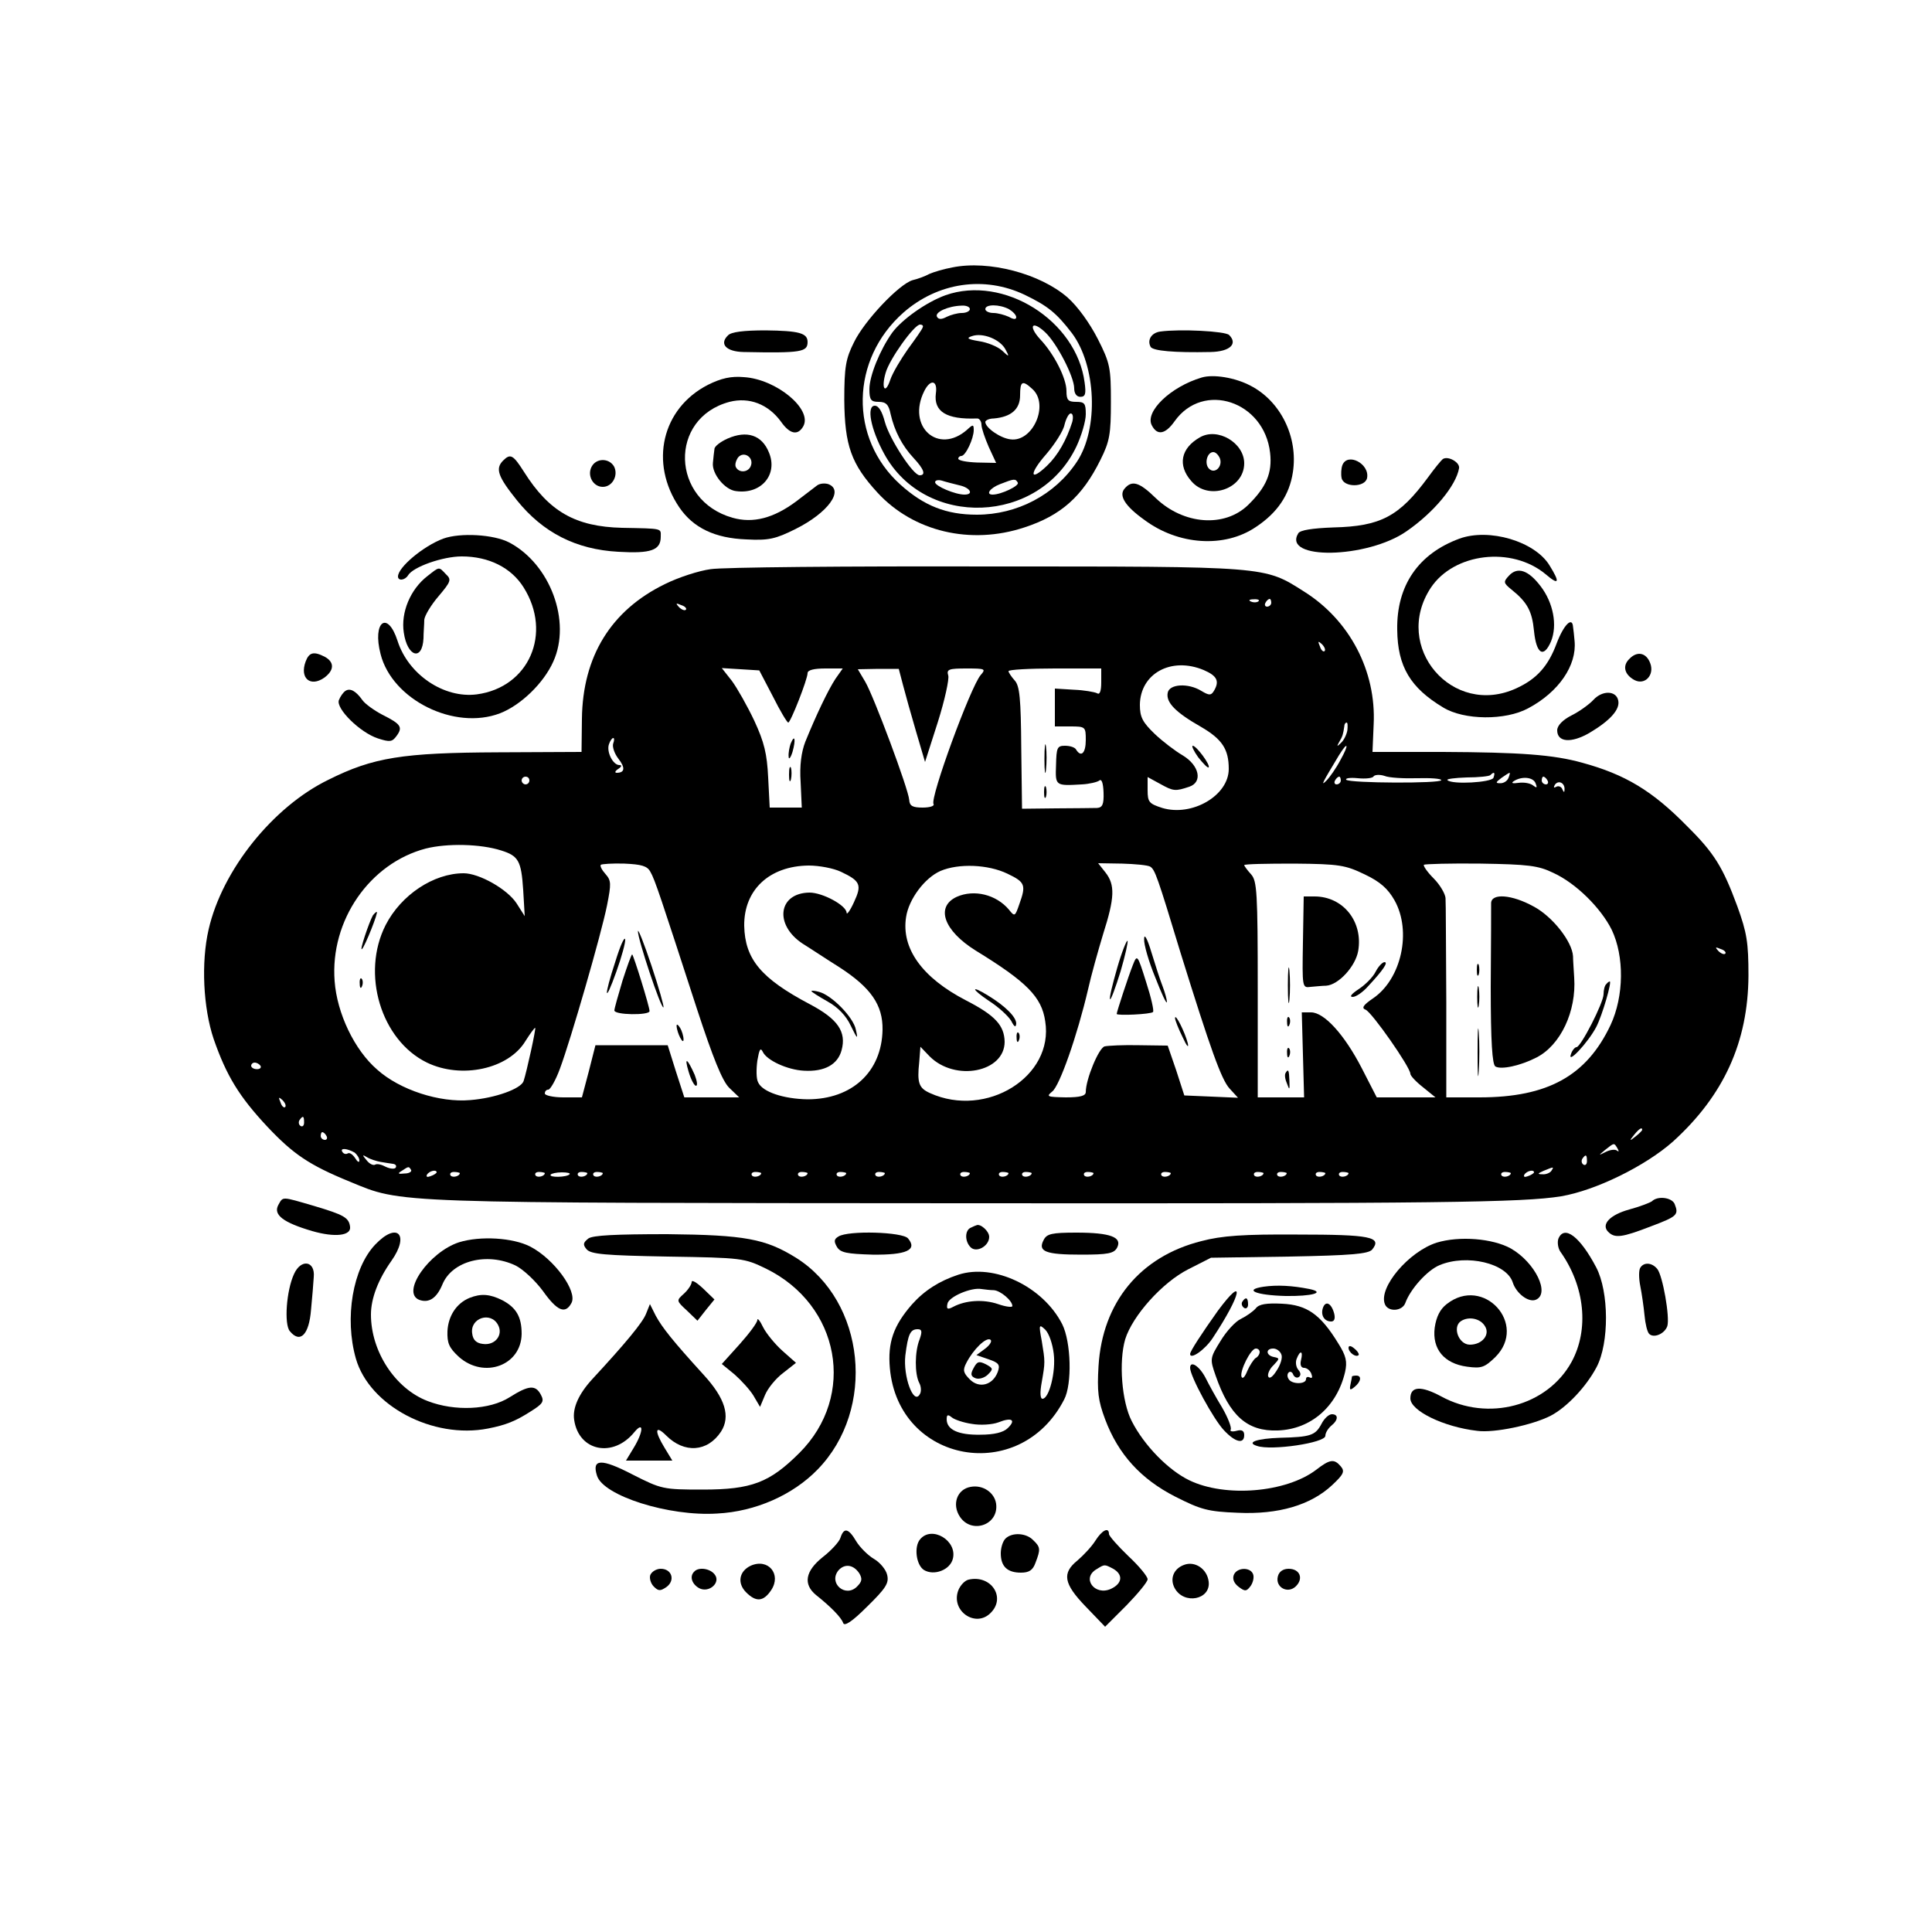 <?xml version="1.0" standalone="no"?>
<!DOCTYPE svg PUBLIC "-//W3C//DTD SVG 20010904//EN"
 "http://www.w3.org/TR/2001/REC-SVG-20010904/DTD/svg10.dtd">
<svg version="1.0" xmlns="http://www.w3.org/2000/svg"
 width="500pt" height="500pt" viewBox="0 0 500 500"
 preserveAspectRatio="xMidYMid meet">
<g transform="translate(0,500) scale(0.1,-0.1)"
fill="#000000" stroke="none">
<path d="M2465 4308 c-22 -4 -49 -12 -60 -17 -11 -6 -30 -13 -43 -16 -35 -10
-125 -105 -152 -161 -21 -42 -25 -63 -25 -149 1 -118 18 -166 86 -240 93 -101
241 -136 380 -90 95 31 150 80 197 175 24 48 27 67 27 150 0 88 -2 100 -34
163 -21 41 -52 84 -78 107 -71 62 -204 97 -298 78z m187 -71 c60 -29 82 -47
122 -99 63 -84 70 -247 13 -333 -57 -86 -155 -137 -259 -137 -79 0 -137 23
-198 78 -133 120 -129 324 8 445 89 78 209 96 314 46z"/>
<path d="M2447 4236 c-50 -18 -113 -63 -138 -97 -32 -45 -59 -112 -59 -146 0
-28 4 -33 24 -33 19 0 26 -7 31 -32 10 -43 29 -81 60 -114 26 -28 32 -44 15
-44 -17 0 -78 94 -90 138 -7 27 -16 42 -26 42 -22 0 -11 -60 24 -124 106 -195
402 -184 498 19 13 28 24 65 24 83 0 28 -3 32 -25 32 -21 0 -25 5 -25 28 0 33
-32 96 -68 134 -32 35 -21 50 13 18 30 -28 75 -115 75 -145 0 -13 6 -22 16
-22 13 0 15 8 11 37 -21 161 -210 279 -360 226z m63 -36 c0 -5 -9 -10 -21 -10
-11 0 -29 -5 -39 -10 -13 -7 -21 -7 -25 0 -7 12 29 28 63 29 12 1 22 -3 22 -9z
m101 0 c10 -6 19 -15 19 -21 0 -6 -7 -6 -19 1 -11 5 -29 10 -40 10 -12 0 -21
5 -21 10 0 13 36 13 61 0z m-223 -47 c-1 -5 -19 -30 -38 -56 -19 -27 -40 -62
-46 -80 -13 -39 -24 -23 -12 18 10 36 74 125 89 125 6 0 9 -3 7 -7z m214 -57
c11 -20 10 -21 -9 -3 -11 10 -38 21 -59 24 -30 5 -34 8 -19 13 28 10 73 -8 87
-34z m-180 -114 c-6 -47 27 -68 106 -65 6 1 12 -7 12 -16 0 -9 9 -35 19 -58
l19 -41 -49 1 c-27 1 -49 5 -49 10 0 4 4 7 8 7 11 0 32 45 32 67 0 15 -2 15
-17 1 -75 -66 -157 8 -111 100 16 32 35 28 30 -6z m250 11 c44 -40 1 -138 -57
-130 -26 3 -65 30 -65 45 0 4 10 9 22 9 45 4 68 24 68 60 0 37 6 40 32 16z
m103 -85 c-15 -47 -37 -86 -65 -113 -46 -44 -47 -21 -2 30 22 26 44 60 47 76
4 16 11 29 16 29 6 0 7 -10 4 -22z m-292 -164 c28 -6 38 -24 13 -24 -24 0 -76
22 -76 32 0 5 8 7 18 4 9 -3 29 -8 45 -12z m151 7 c5 -8 -43 -31 -65 -31 -19
0 -7 17 19 27 36 14 40 15 46 4z"/>
<path d="M1884 4132 c-23 -22 -5 -42 40 -43 150 -3 166 0 166 26 0 23 -22 29
-109 30 -56 0 -89 -4 -97 -13z"/>
<path d="M3003 4142 c-23 -3 -35 -22 -25 -40 7 -10 60 -15 155 -13 50 1 71 21
48 44 -10 10 -127 16 -178 9z"/>
<path d="M1832 4004 c-119 -61 -152 -202 -74 -317 36 -53 92 -80 174 -83 57
-3 75 1 127 27 84 42 126 100 85 116 -9 3 -22 2 -29 -3 -7 -5 -31 -24 -55 -42
-58 -43 -111 -57 -164 -42 -160 45 -166 258 -8 300 51 13 100 -6 133 -51 23
-33 44 -37 58 -12 24 44 -70 122 -154 127 -33 3 -59 -3 -93 -20z"/>
<path d="M3110 4023 c-81 -24 -148 -89 -129 -124 14 -27 35 -23 59 11 74 104
232 52 247 -82 6 -52 -10 -89 -57 -135 -61 -59 -167 -51 -239 18 -43 42 -62
47 -81 24 -15 -18 2 -45 51 -80 88 -66 208 -74 289 -19 56 37 87 83 96 142 14
91 -32 184 -110 224 -40 21 -96 30 -126 21z"/>
<path d="M1883 3865 c-18 -8 -34 -20 -34 -27 -1 -7 -3 -24 -4 -36 -3 -28 31
-70 60 -73 65 -9 109 43 85 100 -18 45 -57 58 -107 36z m60 -71 c-6 -16 -29
-19 -38 -4 -4 6 -1 17 5 26 15 18 42 0 33 -22z"/>
<path d="M3105 3868 c-49 -28 -58 -72 -22 -113 44 -52 137 -21 137 46 0 53
-69 94 -115 67z m52 -54 c8 -21 -13 -42 -28 -27 -13 13 -5 43 11 43 6 0 13 -7
17 -16z"/>
<path d="M1302 3808 c-21 -21 -13 -42 36 -103 67 -83 152 -127 262 -133 85 -5
110 4 110 39 0 22 7 21 -100 23 -121 3 -189 42 -254 145 -28 44 -35 48 -54 29z"/>
<path d="M3734 3812 c-5 -4 -22 -25 -38 -47 -75 -102 -123 -127 -245 -130 -55
-2 -86 -7 -91 -15 -43 -70 178 -66 280 5 71 49 128 118 136 163 3 15 -28 33
-42 24z"/>
<path d="M1531 3792 c-12 -23 4 -52 29 -52 25 0 41 30 29 53 -13 22 -46 22
-58 -1z"/>
<path d="M3474 3796 c-3 -8 -4 -23 -2 -33 5 -25 61 -25 66 0 7 37 -51 67 -64
33z"/>
<path d="M1147 3606 c-51 -19 -117 -74 -117 -98 0 -12 18 -10 26 3 13 22 90
49 139 49 70 0 128 -29 160 -80 75 -119 14 -259 -121 -277 -85 -11 -177 51
-205 138 -26 81 -66 50 -44 -34 30 -118 191 -198 309 -153 54 21 113 78 138
134 47 104 -8 252 -114 308 -40 21 -127 26 -171 10z"/>
<path d="M3777 3606 c-106 -39 -163 -121 -161 -236 1 -95 34 -150 119 -201 54
-33 161 -34 220 -2 79 42 126 111 120 174 -1 13 -3 30 -4 37 -2 27 -24 5 -42
-42 -22 -60 -52 -93 -104 -117 -166 -77 -323 107 -222 260 60 90 209 108 297
35 35 -30 38 -22 10 23 -38 62 -156 97 -233 69z"/>
<path d="M1839 3527 c-30 -4 -83 -21 -119 -39 -139 -68 -212 -187 -214 -348
l-1 -86 -215 -1 c-248 -1 -324 -13 -440 -71 -144 -70 -275 -234 -310 -387 -20
-86 -14 -204 13 -284 33 -95 66 -149 139 -227 67 -71 108 -99 213 -142 138
-57 94 -55 1595 -56 1232 -1 1441 2 1540 18 89 15 218 78 290 142 131 119 194
257 195 429 0 86 -4 111 -29 180 -37 100 -59 137 -130 207 -90 92 -161 134
-271 164 -75 21 -161 27 -361 28 l-182 0 3 71 c7 138 -62 270 -180 344 -104
66 -91 65 -821 65 -363 1 -685 -2 -715 -7z m1418 -83 c-3 -3 -12 -4 -19 -1 -8
3 -5 6 6 6 11 1 17 -2 13 -5z m33 -4 c0 -5 -5 -10 -11 -10 -5 0 -7 5 -4 10 3
6 8 10 11 10 2 0 4 -4 4 -10z m-1515 -18 c-3 -3 -11 0 -18 7 -9 10 -8 11 6 5
10 -3 15 -9 12 -12z m1653 -107 c-3 -3 -9 2 -12 12 -6 14 -5 15 5 6 7 -7 10
-15 7 -18z m-313 -49 c35 -15 42 -29 26 -55 -7 -11 -12 -11 -32 1 -34 21 -83
18 -87 -5 -5 -25 21 -51 86 -88 55 -32 72 -58 72 -109 0 -69 -95 -124 -172
-101 -34 11 -38 15 -38 46 l0 34 33 -18 c34 -19 39 -19 75 -7 35 12 26 55 -17
81 -19 11 -52 36 -73 56 -31 30 -38 43 -38 75 1 81 81 125 165 90z m-1115 -68
c19 -38 37 -68 40 -68 6 0 50 112 50 128 0 8 17 12 46 12 l45 0 -19 -27 c-19
-29 -50 -94 -78 -163 -10 -26 -15 -61 -12 -104 l3 -66 -41 0 -42 0 -4 78 c-3
61 -10 91 -36 147 -18 38 -44 84 -58 103 l-26 33 49 -3 48 -3 35 -67z m337 29
c6 -23 21 -77 34 -121 l23 -78 33 103 c18 57 30 112 27 121 -5 16 2 18 47 18
49 0 51 -1 37 -17 -26 -30 -132 -319 -122 -334 3 -5 -10 -9 -28 -9 -26 0 -34
4 -35 20 -2 28 -92 269 -114 306 l-19 32 53 1 53 0 11 -42z m513 7 c0 -23 -4
-33 -11 -28 -6 3 -33 8 -60 9 l-49 3 0 -49 0 -49 40 0 c39 0 40 -1 40 -35 0
-34 -12 -46 -25 -25 -3 6 -16 10 -29 10 -20 0 -22 -5 -23 -50 -2 -54 -2 -54
67 -50 19 1 40 6 45 10 6 5 10 -6 11 -31 1 -31 -3 -39 -17 -40 -11 0 -58 -1
-106 -1 l-88 -1 -2 157 c-1 128 -4 161 -17 175 -9 10 -16 21 -16 24 0 4 54 7
120 7 l120 0 0 -36z m637 -124 c-2 -11 -9 -26 -17 -33 -10 -10 -11 -9 -4 3 9
15 10 20 13 40 0 6 3 10 6 10 3 0 3 -9 2 -20z m-1900 -34 c-3 -8 3 -26 13 -39
19 -24 17 -37 -4 -37 -6 0 -4 5 4 10 9 6 10 10 3 10 -17 0 -34 35 -27 54 3 9
8 16 11 16 3 0 3 -6 0 -14z m1882 -43 c-11 -21 -28 -45 -36 -53 -16 -16 -12
-8 32 65 24 39 27 29 4 -12z m199 -47 c34 1 62 -1 62 -5 0 -9 -237 -8 -246 1
-3 4 10 6 30 4 20 -2 39 0 41 5 3 4 16 5 28 1 12 -5 50 -7 85 -6z m197 1 c-5
-12 -107 -18 -119 -6 -4 3 19 6 50 7 30 0 58 3 61 6 10 10 13 7 8 -7z m39 0
c-3 -8 -12 -14 -21 -14 -13 0 -13 2 3 14 10 7 19 13 21 13 1 0 0 -6 -3 -13z
m-2534 -7 c0 -5 -4 -10 -10 -10 -5 0 -10 5 -10 10 0 6 5 10 10 10 6 0 10 -4
10 -10z m2100 0 c0 -5 -5 -10 -11 -10 -5 0 -7 5 -4 10 3 6 8 10 11 10 2 0 4
-4 4 -10z m504 -7 c5 -12 3 -13 -6 -6 -7 6 -24 9 -38 7 -15 -2 -20 -1 -13 4
21 14 51 11 57 -5z m31 7 c3 -5 1 -10 -4 -10 -6 0 -11 5 -11 10 0 6 2 10 4 10
3 0 8 -4 11 -10z m44 -23 c0 -9 -2 -8 -6 1 -2 6 -10 9 -15 6 -7 -4 -8 -2 -4 5
9 13 26 5 25 -12z m-2752 -158 c45 -14 52 -27 57 -102 l4 -68 -21 33 c-24 37
-97 78 -137 78 -78 0 -162 -56 -202 -134 -64 -126 -12 -298 107 -356 89 -43
211 -17 255 56 12 19 23 34 25 34 3 0 -22 -114 -30 -138 -7 -20 -74 -44 -138
-49 -79 -7 -182 26 -241 79 -59 51 -104 146 -110 229 -12 157 91 305 236 343
56 14 142 12 195 -5z m386 -55 c12 -20 28 -70 121 -356 41 -125 65 -185 83
-203 l26 -25 -71 0 -71 0 -22 68 -21 67 -94 0 -93 0 -17 -67 -18 -68 -48 0
c-26 0 -48 5 -48 10 0 6 4 10 9 10 5 0 19 24 30 54 28 75 107 348 122 423 11
56 11 64 -4 81 -9 10 -15 21 -12 24 3 2 30 4 61 3 44 -2 59 -6 67 -21z m1294
13 c12 -8 18 -24 78 -222 78 -251 106 -329 127 -352 l22 -24 -69 3 -70 3 -21
65 -22 64 -73 1 c-41 1 -81 -1 -90 -3 -15 -3 -49 -85 -49 -118 0 -10 -14 -14
-52 -14 -48 1 -51 2 -35 15 19 14 65 145 93 265 8 36 26 100 39 143 30 94 31
127 6 159 l-19 24 62 -1 c34 -1 67 -4 73 -8z m555 -20 c40 -19 60 -37 77 -67
45 -80 18 -204 -56 -254 -25 -17 -30 -25 -19 -29 16 -6 116 -149 116 -166 0
-5 15 -21 33 -35 l32 -26 -76 0 -76 0 -39 76 c-45 87 -97 144 -131 144 l-24 0
3 -110 3 -110 -60 0 -60 0 0 279 c0 252 -2 281 -17 298 -10 11 -18 22 -18 24
0 3 58 4 129 4 118 -1 133 -4 183 -28z m488 4 c59 -27 123 -91 151 -147 33
-69 32 -172 -3 -247 -62 -131 -162 -187 -339 -187 l-86 0 0 248 c-1 136 -1
256 -2 268 -1 11 -14 34 -31 51 -16 16 -27 32 -25 35 3 2 69 4 147 3 123 -2
149 -5 188 -24z m-1844 3 c51 -24 55 -34 34 -79 -10 -22 -19 -34 -19 -27 -1
19 -62 52 -96 52 -81 -1 -92 -83 -18 -132 21 -13 63 -41 95 -61 82 -53 113
-98 112 -162 -2 -109 -79 -180 -194 -180 -62 1 -117 19 -128 44 -5 9 -5 34 -2
56 5 29 8 35 14 23 10 -22 64 -47 107 -49 53 -3 87 16 97 53 13 48 -10 81 -82
119 -127 67 -168 117 -170 203 -1 93 65 155 167 156 27 0 64 -7 83 -16z m431
-5 c46 -22 49 -29 31 -79 -11 -32 -12 -33 -27 -14 -33 39 -90 53 -135 33 -56
-26 -33 -88 49 -139 132 -81 171 -120 180 -183 23 -143 -152 -252 -298 -186
-29 13 -34 26 -28 81 l3 39 24 -25 c66 -66 194 -41 194 38 -1 42 -24 68 -100
107 -114 59 -168 135 -155 216 7 46 48 101 89 119 47 20 123 17 173 -7z m1858
-207 c-3 -3 -11 0 -18 7 -9 10 -8 11 6 5 10 -3 15 -9 12 -12z m-3791 -290 c3
-5 -1 -9 -9 -9 -8 0 -15 4 -15 9 0 4 4 8 9 8 6 0 12 -4 15 -8z m64 -107 c-3
-3 -9 2 -12 12 -6 14 -5 15 5 6 7 -7 10 -15 7 -18z m49 -40 c0 -8 -4 -12 -9
-9 -5 3 -6 10 -3 15 9 13 12 11 12 -6z m3463 -19 c0 -2 -8 -10 -17 -17 -16
-13 -17 -12 -4 4 13 16 21 21 21 13z m-3405 -16 c3 -5 1 -10 -4 -10 -6 0 -11
5 -11 10 0 6 2 10 4 10 3 0 8 -4 11 -10z m3341 -32 c4 -7 4 -10 -1 -6 -4 4
-17 3 -29 -3 -20 -10 -20 -10 -2 5 24 19 23 19 32 4z m-3268 -11 c6 -5 12 -14
12 -20 0 -7 -5 -4 -11 6 -6 9 -14 15 -19 12 -5 -3 -11 -1 -14 4 -7 11 13 9 32
-2z m67 -24 c11 -2 25 -4 32 -5 7 -1 10 -5 7 -10 -3 -4 -14 -3 -25 2 -11 6
-23 9 -28 6 -5 -3 -15 2 -22 11 -12 14 -12 16 1 8 8 -5 24 -10 35 -12z m3122
2 c0 -8 -4 -12 -9 -9 -5 3 -6 10 -3 15 9 13 12 11 12 -6z m-3043 -23 c2 -4 -5
-9 -17 -9 -17 -2 -19 0 -7 7 18 12 18 12 24 2z m2951 -2 c-3 -5 -14 -10 -23
-9 -14 0 -13 2 3 9 27 11 27 11 20 0z m-2885 -4 c0 -2 -7 -7 -16 -10 -8 -3
-12 -2 -9 4 6 10 25 14 25 6z m60 -2 c0 -8 -19 -13 -24 -6 -3 5 1 9 9 9 8 0
15 -2 15 -3z m220 0 c0 -8 -19 -13 -24 -6 -3 5 1 9 9 9 8 0 15 -2 15 -3z m64
-3 c-7 -8 -54 -9 -49 -1 2 3 15 6 29 6 14 0 23 -2 20 -5z m46 3 c0 -8 -19 -13
-24 -6 -3 5 1 9 9 9 8 0 15 -2 15 -3z m40 0 c0 -8 -19 -13 -24 -6 -3 5 1 9 9
9 8 0 15 -2 15 -3z m410 0 c0 -8 -19 -13 -24 -6 -3 5 1 9 9 9 8 0 15 -2 15 -3z
m120 0 c0 -8 -19 -13 -24 -6 -3 5 1 9 9 9 8 0 15 -2 15 -3z m100 0 c0 -8 -19
-13 -24 -6 -3 5 1 9 9 9 8 0 15 -2 15 -3z m100 0 c0 -8 -19 -13 -24 -6 -3 5 1
9 9 9 8 0 15 -2 15 -3z m220 0 c0 -8 -19 -13 -24 -6 -3 5 1 9 9 9 8 0 15 -2
15 -3z m100 0 c0 -8 -19 -13 -24 -6 -3 5 1 9 9 9 8 0 15 -2 15 -3z m60 0 c0
-8 -19 -13 -24 -6 -3 5 1 9 9 9 8 0 15 -2 15 -3z m160 0 c0 -8 -19 -13 -24 -6
-3 5 1 9 9 9 8 0 15 -2 15 -3z m200 0 c0 -8 -19 -13 -24 -6 -3 5 1 9 9 9 8 0
15 -2 15 -3z m240 0 c0 -8 -19 -13 -24 -6 -3 5 1 9 9 9 8 0 15 -2 15 -3z m60
0 c0 -8 -19 -13 -24 -6 -3 5 1 9 9 9 8 0 15 -2 15 -3z m100 0 c0 -8 -19 -13
-24 -6 -3 5 1 9 9 9 8 0 15 -2 15 -3z m60 0 c0 -8 -19 -13 -24 -6 -3 5 1 9 9
9 8 0 15 -2 15 -3z m420 0 c0 -8 -19 -13 -24 -6 -3 5 1 9 9 9 8 0 15 -2 15 -3z
m60 2 c0 -2 -7 -7 -16 -10 -8 -3 -12 -2 -9 4 6 10 25 14 25 6z"/>
<path d="M3101 3040 c13 -16 24 -28 27 -26 5 6 -31 55 -41 56 -4 0 2 -13 14
-30z"/>
<path d="M2046 3075 c-3 -9 -6 -24 -5 -33 0 -9 5 -4 10 12 9 32 6 48 -5 21z"/>
<path d="M2042 2995 c0 -16 2 -22 5 -12 2 9 2 23 0 30 -3 6 -5 -1 -5 -18z"/>
<path d="M2703 3035 c0 -33 2 -45 4 -27 2 18 2 45 0 60 -2 15 -4 0 -4 -33z"/>
<path d="M2702 2950 c0 -14 2 -19 5 -12 2 6 2 18 0 25 -3 6 -5 1 -5 -13z"/>
<path d="M965 2631 c-10 -18 -36 -95 -28 -87 8 8 43 96 38 96 -2 0 -6 -4 -10
-9z"/>
<path d="M931 2454 c0 -11 3 -14 6 -6 3 7 2 16 -1 19 -3 4 -6 -2 -5 -13z"/>
<path d="M1651 2590 c-1 -19 60 -202 66 -197 2 2 -12 51 -31 108 -19 57 -35
97 -35 89z"/>
<path d="M1593 2513 c-31 -94 -29 -115 2 -28 14 39 24 76 23 84 -2 8 -13 -17
-25 -56z"/>
<path d="M1611 2462 c-11 -37 -21 -72 -21 -77 0 -12 90 -13 91 -2 1 9 -42 147
-45 147 -2 0 -13 -31 -25 -68z"/>
<path d="M1751 2345 c1 -19 18 -51 18 -35 0 8 -4 22 -9 30 -5 8 -9 11 -9 5z"/>
<path d="M1782 2227 c6 -21 15 -37 19 -37 5 0 3 12 -3 28 -19 43 -28 49 -16 9z"/>
<path d="M2961 2570 c-1 -14 12 -59 29 -100 16 -41 29 -70 30 -63 0 6 -5 24
-11 40 -6 15 -19 55 -29 88 -11 37 -19 50 -19 35z"/>
<path d="M2891 2494 c-12 -42 -21 -78 -18 -80 2 -2 14 30 27 72 12 41 20 77
18 79 -2 3 -15 -29 -27 -71z"/>
<path d="M2932 2503 c-12 -30 -42 -122 -42 -127 0 -5 89 -1 94 5 3 3 -5 38
-18 78 -22 70 -23 72 -34 44z"/>
<path d="M3041 2365 c0 -5 9 -28 20 -50 10 -22 16 -29 13 -15 -7 28 -33 80
-33 65z"/>
<path d="M3372 2562 c-2 -118 -2 -119 20 -116 13 1 31 3 40 3 32 2 76 50 83
90 13 76 -39 141 -113 141 l-28 0 -2 -118z"/>
<path d="M3333 2450 c0 -41 2 -58 4 -37 2 20 2 54 0 75 -2 20 -4 3 -4 -38z"/>
<path d="M3560 2485 c-7 -14 -27 -34 -44 -45 -18 -12 -25 -20 -15 -20 8 0 26
12 40 28 40 43 52 62 42 62 -5 0 -16 -11 -23 -25z"/>
<path d="M3331 2354 c0 -11 3 -14 6 -6 3 7 2 16 -1 19 -3 4 -6 -2 -5 -13z"/>
<path d="M3331 2274 c0 -11 3 -14 6 -6 3 7 2 16 -1 19 -3 4 -6 -2 -5 -13z"/>
<path d="M3327 2223 c-3 -5 -1 -17 4 -28 6 -17 7 -16 6 8 -1 28 -3 32 -10 20z"/>
<path d="M3859 2663 c0 -10 0 -107 -1 -217 0 -143 4 -201 12 -206 15 -9 65 2
106 23 63 32 104 120 98 207 -1 19 -3 44 -3 55 -2 38 -53 103 -102 129 -56 31
-109 35 -110 9z"/>
<path d="M3822 2490 c0 -14 2 -19 5 -12 2 6 2 18 0 25 -3 6 -5 1 -5 -13z"/>
<path d="M3823 2420 c0 -25 2 -35 4 -22 2 12 2 32 0 45 -2 12 -4 2 -4 -23z"/>
<path d="M4157 2453 c-4 -3 -7 -15 -7 -26 0 -22 -59 -137 -70 -137 -4 0 -11
-8 -14 -17 -12 -31 44 29 65 69 16 31 41 118 35 118 -2 0 -6 -3 -9 -7z"/>
<path d="M3824 2275 c0 -55 1 -76 3 -47 2 29 2 74 0 100 -2 26 -3 2 -3 -53z"/>
<path d="M2100 2435 c0 -2 19 -14 42 -27 27 -15 48 -37 60 -63 17 -35 19 -36
13 -10 -6 32 -62 89 -95 98 -11 3 -20 4 -20 2z"/>
<path d="M2559 2410 c25 -16 50 -39 58 -52 8 -16 12 -18 13 -7 0 17 -28 45
-72 72 -47 29 -45 18 1 -13z"/>
<path d="M2631 2314 c0 -11 3 -14 6 -6 3 7 2 16 -1 19 -3 4 -6 -2 -5 -13z"/>
<path d="M1106 3509 c-44 -34 -69 -94 -61 -146 9 -63 48 -75 51 -15 0 15 2 36
2 48 1 11 18 39 37 61 32 38 34 43 19 57 -19 20 -16 20 -48 -5z"/>
<path d="M3905 3510 c-15 -16 -14 -19 7 -36 41 -33 53 -56 58 -107 6 -60 25
-71 44 -27 17 42 6 100 -27 143 -32 42 -60 51 -82 27z"/>
<path d="M791 3288 c-16 -43 12 -67 48 -42 26 19 27 40 2 54 -29 15 -41 12
-50 -12z"/>
<path d="M4217 3295 c-19 -18 -13 -41 13 -55 27 -14 52 13 41 43 -10 28 -34
33 -54 12z"/>
<path d="M894 3212 c-6 -4 -13 -14 -17 -24 -8 -22 55 -84 101 -99 31 -10 37
-9 48 6 17 23 12 31 -36 55 -21 11 -45 28 -52 38 -17 24 -32 32 -44 24z"/>
<path d="M4124 3189 c-10 -11 -36 -30 -56 -40 -24 -12 -38 -27 -38 -39 0 -31
36 -34 83 -7 54 32 80 61 75 84 -5 26 -41 27 -64 2z"/>
<path d="M720 1881 c-13 -25 13 -45 88 -67 59 -17 101 -12 98 11 -3 24 -16 31
-93 54 -86 25 -80 25 -93 2z"/>
<path d="M4275 1891 c-6 -4 -32 -14 -58 -21 -51 -14 -74 -39 -55 -58 17 -17
35 -15 110 14 69 26 73 30 62 58 -7 17 -44 22 -59 7z"/>
<path d="M2513 1823 c-16 -6 -17 -35 -1 -51 15 -15 48 3 48 27 0 15 -23 35
-33 30 -1 0 -8 -3 -14 -6z"/>
<path d="M971 1779 c-58 -61 -80 -190 -50 -295 35 -122 199 -209 342 -181 46
9 71 19 110 44 32 20 36 26 27 43 -14 27 -32 25 -81 -6 -52 -33 -142 -37 -212
-10 -84 32 -147 128 -147 224 0 42 19 91 53 139 48 68 15 102 -42 42z"/>
<path d="M1523 1795 c-14 -11 -15 -16 -5 -28 11 -13 48 -16 210 -19 193 -3
198 -4 254 -31 192 -94 235 -329 87 -477 -77 -77 -124 -95 -250 -95 -103 0
-107 1 -182 39 -81 42 -106 41 -92 -3 16 -52 186 -106 311 -98 99 5 196 48
260 114 152 156 124 435 -56 548 -79 49 -132 59 -333 61 -135 0 -192 -3 -204
-11z"/>
<path d="M2170 1800 c-12 -7 -12 -13 -4 -27 9 -15 26 -18 92 -20 88 -1 117 12
92 42 -14 17 -155 21 -180 5z"/>
<path d="M2701 1791 c-16 -30 5 -38 97 -38 69 0 85 3 93 18 14 27 -17 39 -105
39 -64 0 -77 -3 -85 -19z"/>
<path d="M3109 1788 c-159 -40 -256 -159 -266 -323 -4 -66 -1 -90 17 -138 34
-91 93 -155 181 -200 67 -34 85 -39 162 -42 106 -5 189 20 244 71 30 28 34 36
23 49 -17 20 -28 19 -64 -9 -78 -59 -235 -72 -328 -27 -54 26 -117 90 -149
153 -26 50 -34 154 -17 212 19 61 96 147 163 181 l59 30 202 3 c162 3 205 7
215 18 27 33 -5 39 -193 39 -140 1 -196 -3 -249 -17z"/>
<path d="M4033 1794 c-3 -9 -1 -24 5 -33 64 -90 75 -202 29 -286 -63 -114
-216 -155 -337 -89 -52 28 -80 27 -80 -5 0 -32 86 -74 173 -84 44 -6 143 15
190 39 42 22 92 75 119 126 33 63 32 195 -1 258 -42 80 -83 111 -98 74z"/>
<path d="M1188 1785 c-77 -25 -151 -130 -103 -149 25 -9 45 4 60 40 25 61 115
84 189 49 20 -10 51 -39 71 -66 37 -52 58 -61 74 -31 16 30 -45 114 -107 146
-45 23 -129 28 -184 11z"/>
<path d="M3718 1784 c-72 -23 -151 -116 -134 -159 8 -21 45 -19 53 3 13 36 57
85 89 98 70 29 173 5 189 -45 9 -28 40 -52 59 -45 39 15 -1 97 -64 133 -47 26
-133 33 -192 15z"/>
<path d="M761 1703 c-20 -43 -26 -130 -11 -148 27 -33 50 -9 55 56 3 30 6 68
7 84 4 42 -33 48 -51 8z"/>
<path d="M4245 1719 c-4 -6 -4 -27 0 -47 4 -20 9 -55 11 -76 2 -22 7 -43 12
-48 12 -12 40 0 47 20 7 23 -12 131 -26 148 -14 17 -35 18 -44 3z"/>
<path d="M2480 1701 c-49 -16 -88 -41 -120 -77 -48 -55 -63 -99 -57 -165 22
-246 337 -303 451 -81 21 40 18 149 -5 195 -50 98 -177 158 -269 128z m92 -40
c17 -1 48 -27 48 -41 0 -4 -17 -2 -37 5 -38 13 -84 10 -116 -7 -15 -8 -18 -6
-15 8 3 18 62 43 88 38 8 -1 23 -3 32 -3z m155 -164 c6 -47 -12 -117 -29 -117
-6 0 -7 16 -2 43 9 52 9 52 0 107 -8 42 -7 44 9 29 10 -10 19 -37 22 -62z
m-347 37 c-13 -32 -13 -90 -1 -113 5 -9 6 -23 1 -30 -16 -27 -43 47 -37 101 7
56 13 68 32 68 11 0 12 -6 5 -26z m170 -24 l-23 -17 32 -11 c26 -9 30 -14 23
-33 -13 -34 -48 -43 -72 -19 -17 17 -19 24 -9 43 18 35 51 67 62 60 5 -3 0
-13 -13 -23z m-35 -195 c22 -4 53 -2 69 4 35 14 46 6 24 -15 -11 -11 -35 -17
-71 -17 -57 -1 -87 13 -87 40 0 12 3 13 13 5 7 -6 31 -14 52 -17z"/>
<path d="M2520 1460 c-9 -16 -8 -22 5 -27 9 -3 23 1 32 10 14 14 13 16 -5 26
-18 9 -23 8 -32 -9z"/>
<path d="M1790 1682 c0 -6 -9 -20 -20 -30 -20 -18 -20 -18 8 -44 l27 -26 22
28 22 27 -29 28 c-17 16 -30 24 -30 17z"/>
<path d="M3270 1670 c-53 -8 -20 -22 57 -24 68 -1 105 9 62 18 -45 9 -84 11
-119 6z"/>
<path d="M3152 1608 c-42 -59 -72 -105 -72 -112 0 -16 39 11 59 42 74 112 85
167 13 70z"/>
<path d="M1215 1641 c-34 -14 -55 -47 -57 -86 -1 -31 4 -43 30 -67 65 -57 161
-22 162 60 0 44 -14 68 -50 87 -32 16 -55 18 -85 6z m74 -70 c14 -26 -8 -54
-40 -49 -16 2 -25 10 -27 27 -6 40 48 58 67 22z"/>
<path d="M3744 1625 c-17 -13 -27 -33 -31 -61 -7 -55 24 -93 84 -101 37 -5 45
-2 73 25 85 85 -31 212 -126 137z m99 -57 c14 -22 -7 -48 -39 -48 -29 0 -46
46 -23 61 20 13 50 7 62 -13z"/>
<path d="M3215 1631 c-3 -5 -1 -12 5 -16 5 -3 10 1 10 9 0 18 -6 21 -15 7z"/>
<path d="M3250 1614 c-7 -8 -24 -20 -38 -27 -14 -6 -38 -32 -53 -57 -28 -45
-28 -47 -13 -90 36 -104 82 -145 161 -142 86 3 153 62 174 151 6 27 3 42 -18
75 -46 75 -81 99 -145 102 -40 2 -60 -1 -68 -12z m10 -113 c0 -6 -5 -13 -11
-16 -5 -4 -15 -19 -21 -33 -6 -15 -12 -22 -15 -15 -5 15 24 73 37 73 6 0 10
-4 10 -9z m56 -6 c4 -8 -2 -27 -12 -42 -10 -16 -19 -23 -22 -15 -2 6 4 20 14
29 16 17 16 18 1 21 -21 4 -22 22 -2 22 9 0 18 -7 21 -15z m51 -15 c-3 -12 0
-20 8 -20 7 0 16 -7 19 -16 3 -8 2 -12 -4 -9 -6 3 -10 1 -10 -4 0 -14 -37 -14
-45 0 -4 6 -4 13 0 17 4 4 10 1 12 -6 3 -6 9 -9 14 -6 6 4 6 11 -1 19 -6 7 -8
20 -4 29 9 23 17 20 11 -4z"/>
<path d="M3424 1616 c-7 -19 3 -36 21 -36 8 0 11 7 8 20 -7 27 -22 35 -29 16z"/>
<path d="M1672 1600 c-9 -23 -53 -76 -139 -169 -35 -38 -52 -75 -47 -106 12
-81 101 -99 156 -31 25 30 23 0 -2 -41 l-20 -33 60 0 60 0 -20 33 c-27 44 -25
61 4 32 47 -47 107 -43 142 10 25 39 11 86 -45 147 -81 89 -107 122 -124 153
l-15 30 -10 -25z"/>
<path d="M1960 1584 c0 -7 -21 -35 -46 -63 l-46 -51 33 -27 c17 -15 40 -40 49
-55 l17 -29 13 31 c7 17 28 43 47 57 l33 26 -35 31 c-19 17 -42 45 -50 61 -8
17 -15 25 -15 19z"/>
<path d="M3490 1512 c0 -12 19 -26 26 -19 2 2 -2 10 -11 17 -9 8 -15 8 -15 2z"/>
<path d="M3080 1460 c0 -22 61 -134 88 -162 29 -31 52 -36 52 -12 0 11 -6 15
-20 11 -11 -3 -18 -1 -15 3 3 5 -7 31 -22 57 -16 26 -35 61 -43 77 -16 31 -40
46 -40 26z"/>
<path d="M3499 1438 c0 -2 -2 -11 -4 -21 -3 -15 -1 -16 11 -6 16 13 19 29 4
29 -5 0 -10 -1 -11 -2z"/>
<path d="M3420 1315 c-16 -30 -28 -34 -108 -36 -59 -2 -88 -12 -59 -21 37 -13
177 8 177 26 0 8 7 19 15 26 19 15 19 30 2 30 -8 0 -20 -11 -27 -25z"/>
<path d="M2512 1152 c-35 -6 -49 -45 -28 -77 30 -46 101 -22 94 33 -4 29 -34
50 -66 44z"/>
<path d="M2175 1020 c-3 -10 -24 -33 -46 -50 -45 -36 -51 -70 -17 -98 39 -31
65 -58 70 -72 3 -10 23 3 62 42 49 48 57 61 52 82 -3 14 -19 33 -35 42 -15 9
-36 30 -45 45 -20 34 -32 37 -41 9z m49 -92 c8 -14 7 -21 -6 -34 -30 -30 -75
9 -48 42 16 18 39 15 54 -8z"/>
<path d="M2835 1013 c-10 -16 -31 -38 -46 -51 -41 -33 -37 -60 21 -120 l50
-52 55 55 c30 31 55 61 55 68 0 7 -22 34 -50 60 -27 26 -50 52 -50 57 0 19
-18 10 -35 -17z m46 -73 c26 -15 24 -38 -6 -52 -42 -19 -77 28 -37 51 21 13
20 13 43 1z"/>
<path d="M2381 1016 c-16 -19 -10 -66 10 -79 26 -16 68 0 75 29 12 47 -55 87
-85 50z"/>
<path d="M2602 1018 c-7 -7 -12 -24 -12 -38 0 -34 17 -50 52 -50 21 0 31 6 38
26 13 34 13 40 -6 58 -18 19 -55 21 -72 4z"/>
<path d="M1943 948 c-30 -14 -36 -45 -12 -69 26 -26 45 -24 65 6 27 41 -8 83
-53 63z"/>
<path d="M3064 950 c-27 -10 -37 -36 -24 -60 24 -44 94 -30 88 17 -4 33 -36
54 -64 43z"/>
<path d="M1683 924 c-3 -8 1 -22 9 -30 12 -12 17 -12 33 -1 23 17 14 47 -15
47 -11 0 -23 -7 -27 -16z"/>
<path d="M1797 933 c-13 -12 -7 -32 12 -43 26 -14 58 15 40 36 -12 15 -41 19
-52 7z"/>
<path d="M3193 924 c-4 -11 1 -22 13 -31 16 -12 20 -12 31 3 6 9 9 22 6 30 -7
19 -42 18 -50 -2z"/>
<path d="M3307 920 c-7 -28 26 -46 47 -25 20 20 10 45 -19 45 -14 0 -25 -7
-28 -20z"/>
<path d="M2507 912 c-10 -2 -22 -15 -27 -28 -20 -53 45 -98 84 -58 40 40 1 99
-57 86z"/>
</g>
</svg>
